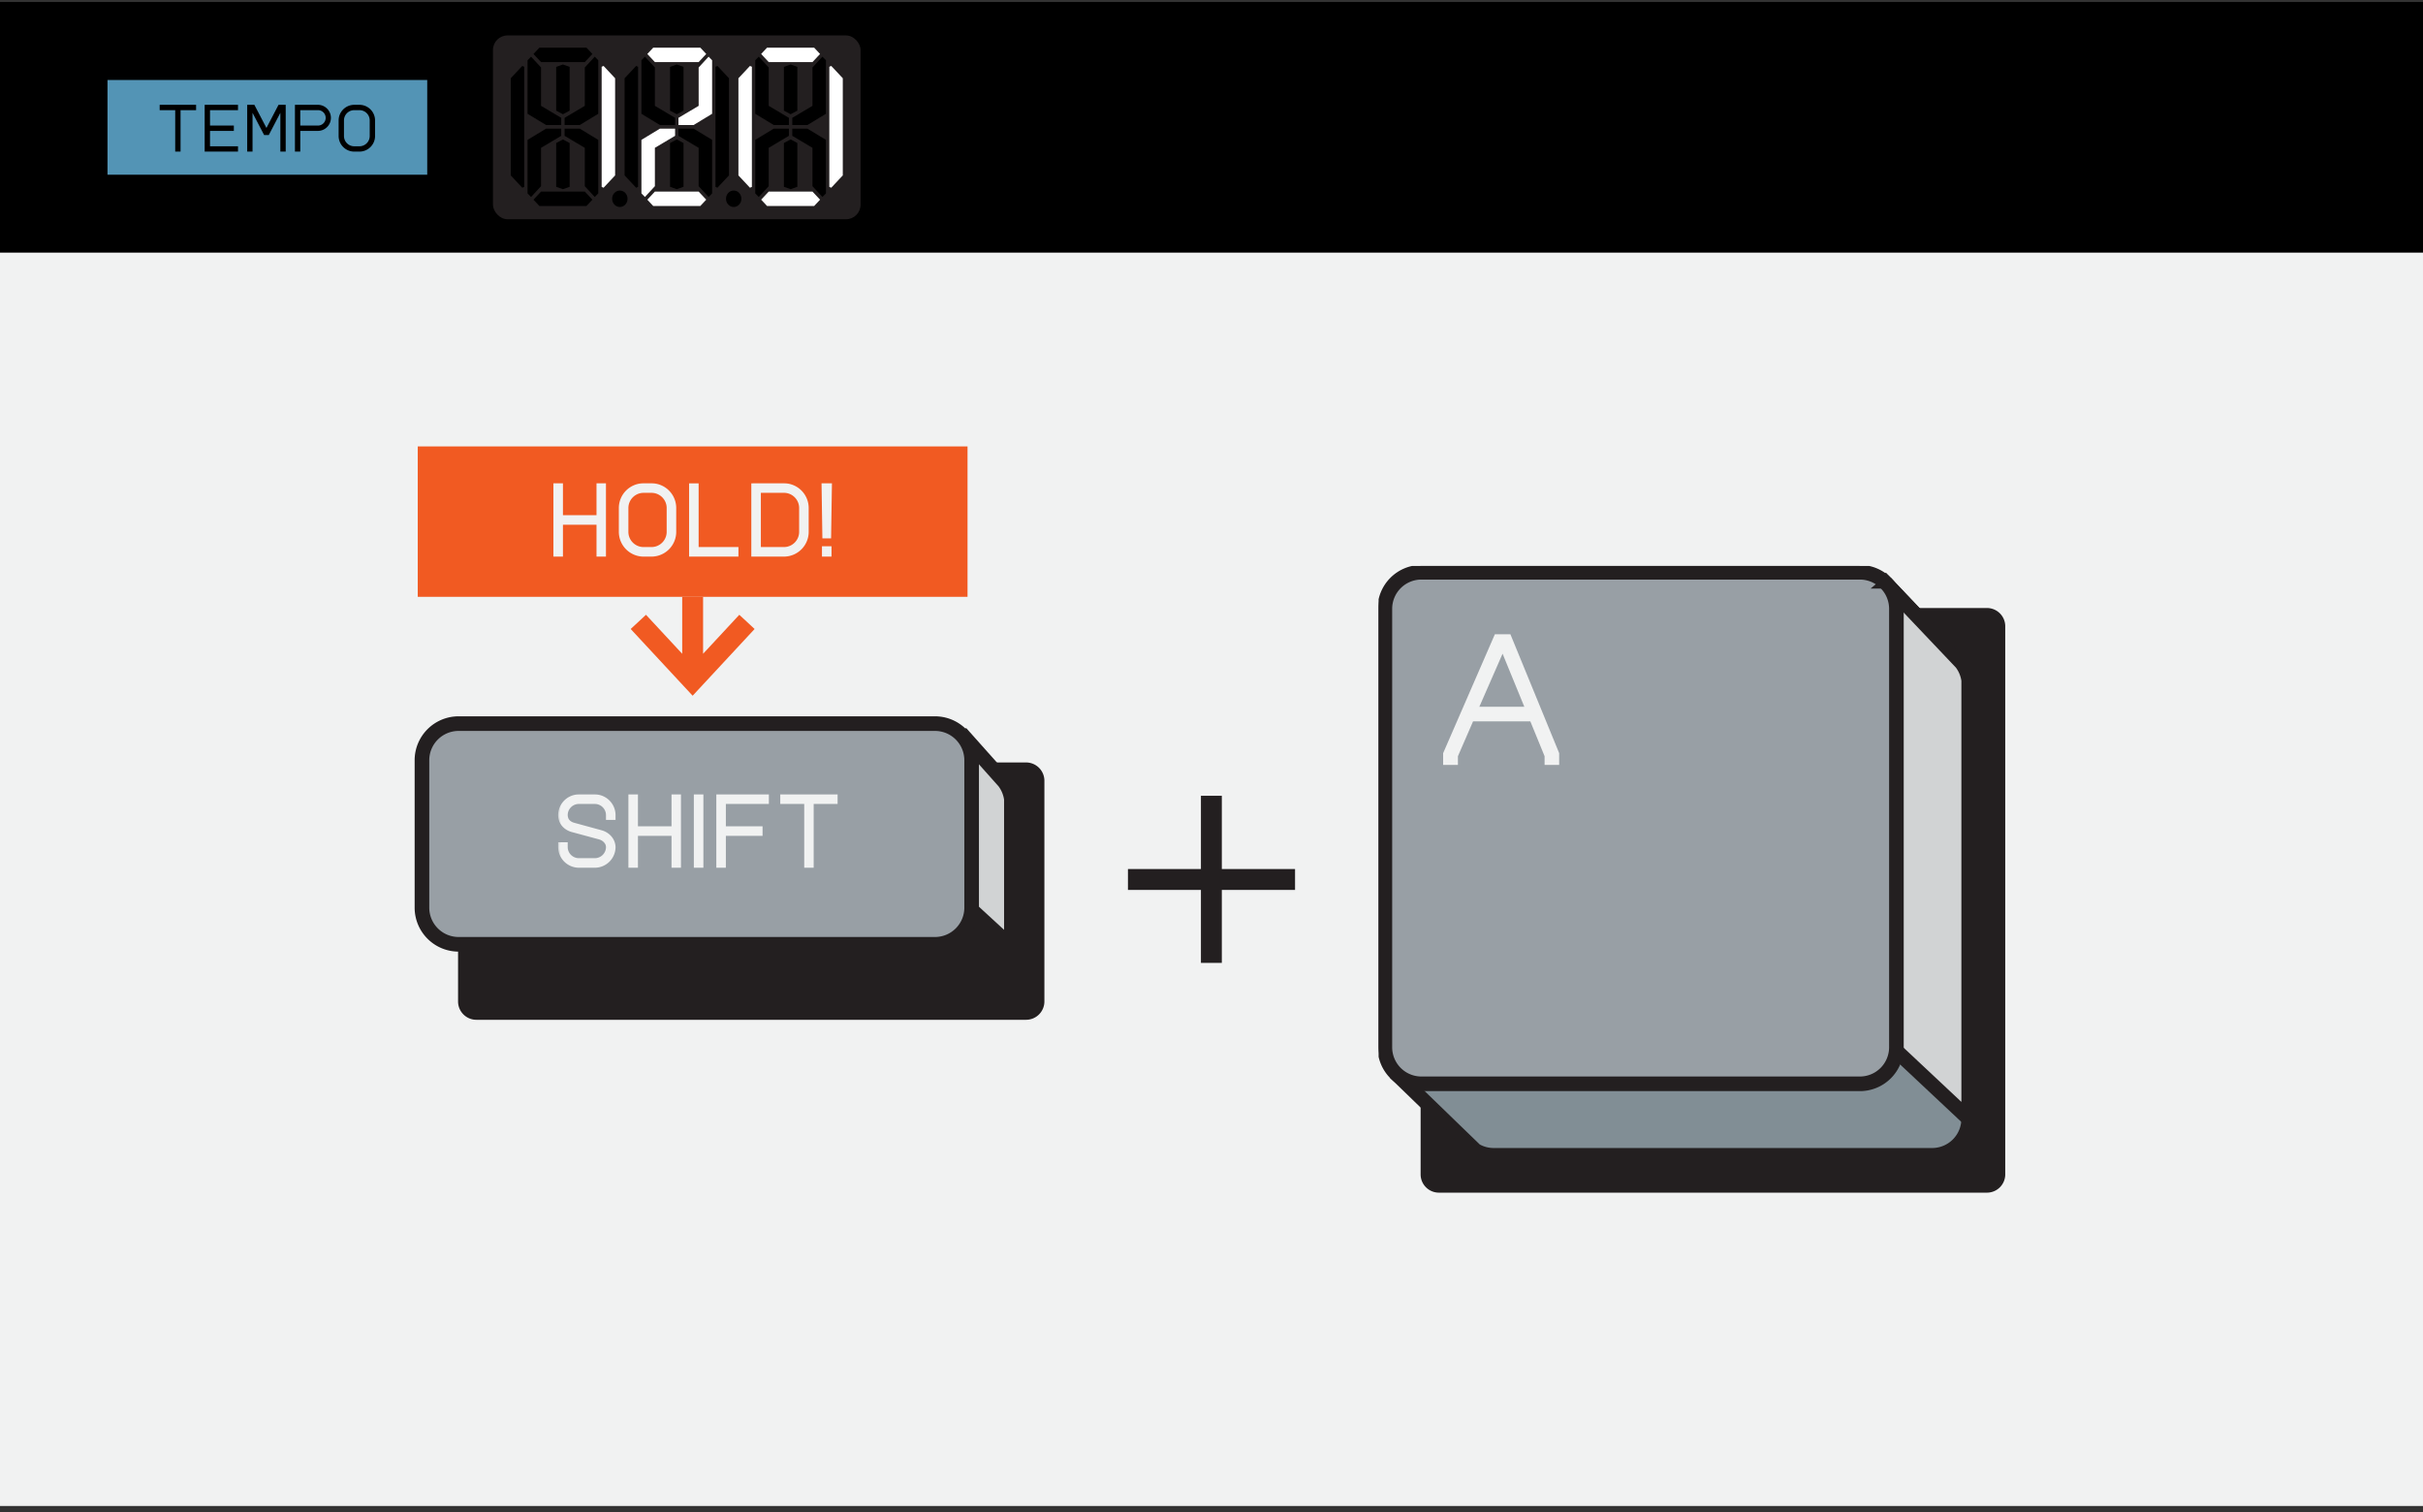 <svg xmlns="http://www.w3.org/2000/svg" width="290" height="181" fill="none"><rect width="100%" height="100%" fill="#333333" stroke="none"/><path fill="#000" d="M0 .24h290v30H0z"/><rect width="44" height="22.001" x="10" y="4.239" fill="#000" rx="2"/><path fill="#5394B5" d="M38.1 13.183h-2.162v1.844h2.163a.923.923 0 0 0-.001-1.844M42.4 13.183h.62c.68 0 1.23.552 1.23 1.232v1.86c0 .68-.551 1.232-1.231 1.232h-.62c-.679 0-1.23-.551-1.23-1.23v-1.864c0-.679.551-1.23 1.23-1.23"/><path fill="#5394B5" d="M12.866 9.57V20.91h38.268V9.57zm10.604 3.613h-1.86v4.962h-.64v-4.962h-1.86v-.638h4.36zm5.015 0h-3.349v1.843h2.852v.639l-2.852-.001v1.843h3.349v.638h-3.989v-5.6h3.989zm5.71 4.962h-.64v-4.641L32.17 16.16h-.56l-.019-.039-1.366-2.618v4.64h-.639v-5.599h.859l.02.038 1.425 2.733 1.446-2.77h.859zm3.907-2.48H35.94v2.48h-.64v-5.6h2.8a1.561 1.561 0 0 1 0 3.12m6.789.61c0 1.031-.839 1.87-1.87 1.87h-.62a1.872 1.872 0 0 1-1.87-1.87v-1.86c0-1.03.839-1.87 1.87-1.87h.62c1.031 0 1.87.84 1.87 1.87z"/><rect width="44" height="22" x="59" y="4.24" fill="#231F20" rx="1.744"/><path fill="#000" d="M62.511 7.89 61.13 9.367v11.626l1.382 1.477.23-.102V7.991z"/><path fill="#fff" d="m72.239 7.89 1.382 1.477v11.626L72.24 22.47l-.23-.102V7.991z"/><path fill="#000" d="m69.993 12.668-2.418 1.435v.861h1.813l2.216-1.346V7.214l-.42-.431-1.191 1.292z"/><path fill="#000" d="m67.374 7.716-.806.287v5.239l.806.43.805-.43V8.003zM66.568 17.118v5.239l.806.287.805-.287v-5.24l-.805-.43z"/><path fill="#000" d="m64.754 12.668 2.418 1.435v.861h-1.813l-2.217-1.346V7.214l.42-.431 1.192 1.292zM64.754 17.692l2.418-1.436v-.861h-1.813l-2.217 1.346v6.404l.42.431 1.192-1.292zM69.993 17.692l-2.418-1.436v-.861h1.813l2.216 1.346v6.404l-.42.431-1.191-1.292zM67.375 7.43h2.618l.907-.97-.705-.753h-5.641l-.705.754.906.968zM67.42 22.93h-2.665l-.906.969.705.753h5.641l.705-.753-.907-.97zM76.138 7.89l-1.382 1.476v11.626l1.382 1.477.23-.101V7.99zM85.866 7.89l1.382 1.476v11.626l-1.382 1.477-.23-.101V7.99zM78.381 12.667l2.418 1.436v.86h-1.814l-2.216-1.345V7.212l.42-.43 1.192 1.292z"/><path fill="#000" d="m81.001 7.716-.806.287v5.239l.806.43.806-.43V8.003zM80.196 17.118v5.238l.805.287.806-.287v-5.238l-.806-.431z"/><path fill="#000" d="m83.62 17.691-2.418-1.435v-.861h1.813l2.216 1.346v6.404l-.42.43-1.192-1.291z"/><path fill="#fff" d="M81.046 22.929H78.38l-.906.969.705.753h5.641l.705-.753-.906-.969zM81 7.429H83.62l.907-.97-.705-.753H78.18l-.705.754.906.969zM83.62 12.667l-2.418 1.436v.86h1.813l2.216-1.345V7.212l-.42-.43-1.192 1.292zM78.381 17.691l2.418-1.435v-.861h-1.814L76.77 16.74v6.404l.42.43 1.192-1.291zM89.761 7.889l-1.382 1.477v11.626l1.382 1.477.23-.101V7.99zM99.489 7.889l1.382 1.477v11.626l-1.382 1.477-.23-.101V7.99z"/><path fill="#000" d="m94.627 7.716-.806.287v5.239l.805.43.806-.43V8.003zM93.82 17.117v5.239l.806.287.806-.287v-5.239l-.806-.43z"/><path fill="#000" d="m92.004 12.667 2.417 1.436v.86h-1.813l-2.216-1.345V7.212l.42-.43 1.192 1.292zM97.242 12.668l-2.417 1.435v.861h1.813l2.216-1.346V7.214l-.42-.431-1.192 1.292zM92.004 17.691l2.417-1.435v-.861h-1.813l-2.216 1.346v6.404l.42.43 1.192-1.291zM97.242 17.691l-2.417-1.435v-.861h1.813l2.216 1.346v6.404l-.42.43-1.192-1.291z"/><path fill="#fff" d="M94.624 7.43H97.243l.907-.97-.705-.753h-5.641l-.705.753.906.97zM94.67 22.93h-2.665l-.906.968.705.754h5.641l.705-.754-.907-.969z"/><path fill="#000" d="M87.814 24.773c.509 0 .921-.44.921-.985 0-.544-.412-.985-.921-.985-.51 0-.922.441-.922.985s.413.985.922.985M74.187 24.773c.509 0 .922-.44.922-.985 0-.544-.413-.985-.922-.985-.51 0-.922.441-.922.985s.412.985.922.985"/><path fill="#F1F2F2" d="M0 30.24h290v150H0z"/><path fill="#F15A22" d="M50 53.429h65.8v18H50z"/><mask id="a" width="35" height="10" x="65.4" y="57.429" fill="#000" maskUnits="userSpaceOnUse"><path fill="#fff" d="M65.4 57.429h35v10h-35z"/><path d="M72.338 58.029v8.4h-.756v-3.816H67.19v3.816h-.769v-8.4h.768v3.816h4.393v-3.816zm5.637 0a2.773 2.773 0 0 1 2.772 2.772v2.856a2.78 2.78 0 0 1-2.772 2.772h-.948a2.78 2.78 0 0 1-2.772-2.772V60.8a2.773 2.773 0 0 1 2.772-2.772zm-2.952 5.628c0 1.104.9 2.004 2.004 2.004h.948c1.104 0 2.004-.9 2.004-2.004V60.8c0-1.104-.9-2.004-2.004-2.004h-.948c-1.104 0-2.004.9-2.004 2.004zm13.171 2.004v.768h-5.532v-8.4h.768v7.632zm5.635-7.632A2.773 2.773 0 0 1 96.6 60.8v2.856a2.78 2.78 0 0 1-2.772 2.772h-3.72v-8.4zm-2.952 7.632h2.952c1.104 0 2.004-.9 2.004-2.004V60.8c0-1.104-.9-2.004-2.004-2.004h-2.952zm7.687.768v-.864h.768v.864zm-.048-8.4h.864l-.096 6.216h-.672z"/></mask><path fill="#F1F2F2" d="M72.338 58.029v8.4h-.756v-3.816H67.19v3.816h-.769v-8.4h.768v3.816h4.393v-3.816zm5.637 0a2.773 2.773 0 0 1 2.772 2.772v2.856a2.78 2.78 0 0 1-2.772 2.772h-.948a2.78 2.78 0 0 1-2.772-2.772V60.8a2.773 2.773 0 0 1 2.772-2.772zm-2.952 5.628c0 1.104.9 2.004 2.004 2.004h.948c1.104 0 2.004-.9 2.004-2.004V60.8c0-1.104-.9-2.004-2.004-2.004h-.948c-1.104 0-2.004.9-2.004 2.004zm13.171 2.004v.768h-5.532v-8.4h.768v7.632zm5.635-7.632A2.773 2.773 0 0 1 96.6 60.8v2.856a2.78 2.78 0 0 1-2.772 2.772h-3.72v-8.4zm-2.952 7.632h2.952c1.104 0 2.004-.9 2.004-2.004V60.8c0-1.104-.9-2.004-2.004-2.004h-2.952zm7.687.768v-.864h.768v.864zm-.048-8.4h.864l-.096 6.216h-.672z"/><path fill="#F1F2F2" d="M72.338 58.029h.187v-.188h-.187zm0 8.4v.187h.187v-.187zm-.756 0h-.188v.187h.188zm0-3.816h.187v-.188h-.187zm-4.392 0v-.188h-.188v.188zm0 3.816v.187h.187v-.187zm-.769 0h-.187v.187h.188zm0-8.4v-.188h-.187v.188zm.768 0h.188v-.188h-.187zm0 3.816h-.187v.187h.188zm4.393 0v.187h.187v-.187zm0-3.816v-.188h-.188v.188zm.568 0v8.4h.375v-8.4zm.188 8.212h-.756v.375h.756zm-.569.188v-3.816h-.375v3.816zm-.187-4.004H67.19v.375h4.392zm-4.58.188v3.816h.375v-3.816zm.188 3.628h-.769v.375h.768zm-.581.188v-8.4h-.375v8.4zm-.187-8.213h.767v-.375h-.767zm.58-.187v3.816h.375v-3.816zm.188 4.003h4.392v-.375H67.19zm4.579-.187v-3.816h-.375v3.816zm-.187-3.629h.756v-.375h-.756zm6.393 0a2.586 2.586 0 0 1 2.584 2.585h.375a2.96 2.96 0 0 0-2.96-2.96zm2.584 2.585v2.856h.375V60.8zm0 2.856a2.593 2.593 0 0 1-2.584 2.584v.375a2.968 2.968 0 0 0 2.96-2.96zm-2.584 2.584h-.948v.375h.948zm-.948 0a2.593 2.593 0 0 1-2.585-2.584h-.375a2.968 2.968 0 0 0 2.96 2.96zm-2.585-2.584V60.8h-.375v2.856zm0-2.856a2.586 2.586 0 0 1 2.585-2.585v-.375a2.96 2.96 0 0 0-2.96 2.96zm2.585-2.585h.948v-.375h-.948zm-2.192 5.44c0 1.208.984 2.192 2.192 2.192v-.375c-1 0-1.817-.816-1.817-1.816zm2.192 2.192h.948v-.375h-.948zm.948 0a2.195 2.195 0 0 0 2.191-2.191h-.375c0 1-.816 1.816-1.816 1.816zm2.191-2.191V60.8h-.375v2.856zm0-2.856a2.195 2.195 0 0 0-2.191-2.192v.375c1 0 1.816.816 1.816 1.817zm-2.191-2.192h-.948v.375h.948zm-.948 0a2.195 2.195 0 0 0-2.192 2.192h.375c0-1 .816-1.817 1.817-1.817zm-2.192 2.192v2.856h.375V60.8zm13.36 4.86h.187v-.188h-.188zm0 .768v.187h.187v-.187zm-5.533 0h-.187v.187h.187zm0-8.4v-.188h-.187v.188zm.768 0h.188v-.188h-.188zm0 7.632h-.187v.187h.187zm4.577 0v.768h.375v-.768zm.187.58h-5.532v.375h5.532zm-5.344.188v-8.4h-.375v8.4zm-.188-8.213h.768v-.375h-.768zm.58-.187v7.632h.376v-7.632zm.188 7.82h4.764v-.376H83.43zm6.679.58h-.188v.187h.188zm0-8.4v-.188h-.188v.188zm.768 7.632h-.188v.187h.188zm0-6.864v-.188h-.188v.188zm2.952-.58a2.586 2.586 0 0 1 2.584 2.584h.375a2.96 2.96 0 0 0-2.96-2.96zm2.584 2.584v2.856h.375V60.8zm0 2.856a2.593 2.593 0 0 1-2.584 2.584v.375a2.968 2.968 0 0 0 2.96-2.96zM93.83 66.24h-3.72v.375h3.72zm-3.533.188v-8.4h-.375v8.4zm-.187-8.213h3.72v-.375h-3.72zm.768 7.632h2.952v-.375h-2.952zm2.952 0a2.195 2.195 0 0 0 2.191-2.191h-.375c0 1-.816 1.816-1.816 1.816zm2.191-2.191V60.8h-.375v2.856zm0-2.856a2.195 2.195 0 0 0-2.191-2.192v.375c1 0 1.816.816 1.816 1.817zm-2.191-2.192h-2.952v.375h2.952zm-3.14.188v6.864h.375v-6.864zm7.875 7.632h-.187v.187h.187zm0-.864v-.188h-.187v.188zm.768 0h.188v-.188h-.188zm0 .864v.187h.188v-.187zm-.816-8.4v-.188h-.19l.003.19zm.864 0 .188.003.003-.19h-.19zm-.096 6.216v.187h.185l.003-.184zm-.672 0-.187.003.003.184h.184zm.14 2.184v-.864h-.375v.864zm-.188-.677h.768v-.375h-.768zm.58-.187v.864h.376v-.864zm.188.676h-.768v.375h.768zm-.816-8.025h.864v-.375h-.864zm.677-.19-.096 6.216.375.006.096-6.216zm.091 6.031h-.672v.375h.672zm-.484.185-.096-6.216-.375.006.096 6.216z" mask="url(#a)"/><path stroke="#F15A22" stroke-miterlimit="10" stroke-width="2.5" d="M82.9 80.929v-9.5M76.4 74.429l6.5 7 6.5-7"/><path fill="#231F20" d="M122.807 91.253h-65.79a2.193 2.193 0 0 0-2.193 2.193v26.412c0 1.211.982 2.193 2.193 2.193h65.79a2.193 2.193 0 0 0 2.193-2.193V93.446a2.193 2.193 0 0 0-2.193-2.193"/><path fill="#D1D3D4" stroke="#231F20" stroke-miterlimit="10" stroke-width="1.75" d="m115.578 88.378-4.172 3.942v12.092l9.643 8.867v-17.64a4.402 4.402 0 0 0-.869-2.098z"/><path fill="#989FA5" stroke="#231F20" stroke-miterlimit="10" stroke-width="1.75" d="M111.906 86.605H54.888a4.386 4.386 0 0 0-4.386 4.385v17.64a4.386 4.386 0 0 0 4.386 4.386h57.018a4.386 4.386 0 0 0 4.386-4.386V90.99a4.386 4.386 0 0 0-4.386-4.385Z"/><mask id="b" width="34" height="10" x="66.656" y="94.665" fill="#000" maskUnits="userSpaceOnUse"><path fill="#fff" d="M66.656 94.665h34v10h-34z"/><path d="M73.485 97.94h-.768v-.383c0-.84-.684-1.524-1.524-1.524h-1.908c-.84 0-1.524.684-1.524 1.524 0 .144.036.312.096.468.132.288.432.528.804.624l3.288.9c.66.18 1.188.636 1.416 1.224.072.204.12.408.12.6a2.3 2.3 0 0 1-2.292 2.292h-1.908a2.3 2.3 0 0 1-2.292-2.292v-.384h.768v.384c0 .84.684 1.524 1.524 1.524h1.908c.84 0 1.524-.684 1.524-1.524 0-.096-.024-.204-.06-.324-.144-.36-.48-.648-.912-.768l-3.288-.888c-.588-.168-1.068-.552-1.296-1.056a1.983 1.983 0 0 1-.168-.78 2.3 2.3 0 0 1 2.292-2.292h1.908a2.3 2.3 0 0 1 2.292 2.292zm7.831-2.675v8.4h-.756v-3.816h-4.392v3.816H75.4v-8.4h.768v3.816h4.392v-3.816zm1.918 8.4v-8.4H84v8.4zm3.456-7.632v3.048h4.392v.768H86.69v3.816h-.768v-8.4h5.916v.768zm13.378-.768v.768H97.2v7.632h-.756v-7.632h-2.868v-.768z"/></mask><path fill="#F1F2F2" d="M73.485 97.94h-.768v-.383c0-.84-.684-1.524-1.524-1.524h-1.908c-.84 0-1.524.684-1.524 1.524 0 .144.036.312.096.468.132.288.432.528.804.624l3.288.9c.66.18 1.188.636 1.416 1.224.072.204.12.408.12.6a2.3 2.3 0 0 1-2.292 2.292h-1.908a2.3 2.3 0 0 1-2.292-2.292v-.384h.768v.384c0 .84.684 1.524 1.524 1.524h1.908c.84 0 1.524-.684 1.524-1.524 0-.096-.024-.204-.06-.324-.144-.36-.48-.648-.912-.768l-3.288-.888c-.588-.168-1.068-.552-1.296-1.056a1.983 1.983 0 0 1-.168-.78 2.3 2.3 0 0 1 2.292-2.292h1.908a2.3 2.3 0 0 1 2.292 2.292zm7.831-2.675v8.4h-.756v-3.816h-4.392v3.816H75.4v-8.4h.768v3.816h4.392v-3.816zm1.918 8.4v-8.4H84v8.4zm3.456-7.632v3.048h4.392v.768H86.69v3.816h-.768v-8.4h5.916v.768zm13.378-.768v.768H97.2v7.632h-.756v-7.632h-2.868v-.768z"/><path fill="#F1F2F2" d="M73.485 97.94v.188h.187v-.187zm-.768 0h-.188v.188h.188zm-4.86.085-.176.067.005.01zm.804.624.05-.181h-.003zm3.288.9-.05.18zm1.416 1.224.177-.063-.002-.005zm-6.372.216v-.188h-.188v.188zm.768 0h.187v-.188h-.187zm4.896.06.18-.054-.003-.008-.003-.008zm-.912-.768.05-.181h-.001zm-3.288-.888-.052.18h.003zm-1.296-1.056-.173.074.002.003zm6.324-.584h-.768v.375h.768zm-.58.188v-.384h-.376v.384zm0-.384c0-.944-.769-1.712-1.712-1.712v.375c.736 0 1.336.6 1.336 1.337zm-1.712-1.712h-1.908v.375h1.908zm-1.908 0c-.944 0-1.712.768-1.712 1.712h.375c0-.737.6-1.337 1.337-1.337zm-1.712 1.712c0 .172.043.363.109.535l.35-.135a1.173 1.173 0 0 1-.084-.4zm.113.546c.16.347.51.62.928.727l.094-.363c-.327-.084-.576-.292-.68-.52zm.925.727 3.288.9.1-.362-3.289-.9zm3.288.9c.609.166 1.087.583 1.29 1.111l.35-.136c-.251-.649-.83-1.143-1.54-1.337zm1.289 1.105c.068.194.11.375.11.538h.374c0-.222-.055-.448-.13-.663zm.11.538a2.112 2.112 0 0 1-2.105 2.104v.375a2.487 2.487 0 0 0 2.48-2.479zm-2.105 2.104h-1.908v.375h1.908zm-1.908 0a2.112 2.112 0 0 1-2.105-2.104h-.375a2.487 2.487 0 0 0 2.48 2.479zm-2.105-2.104v-.384h-.375v.384zm-.187-.197h.768v-.375h-.768zm.58-.187v.384h.375v-.384zm0 .384c0 .943.768 1.711 1.712 1.711v-.375c-.737 0-1.337-.6-1.337-1.336zm1.712 1.711h1.908v-.375h-1.908zm1.908 0c.943 0 1.711-.768 1.711-1.711h-.375c0 .736-.6 1.336-1.336 1.336zm1.711-1.711c0-.124-.03-.254-.068-.378l-.359.108a.99.99 0 0 1 .052.27zm-.073-.394c-.169-.421-.556-.745-1.036-.879l-.1.361c.383.107.668.359.788.657zm-1.037-.879-3.288-.888-.098.362 3.288.888zm-3.286-.887c-.543-.156-.974-.507-1.176-.953l-.342.154c.254.562.783.978 1.415 1.16zm-1.175-.95c-.1-.232-.153-.47-.153-.706h-.375c0 .292.067.581.183.854zm-.153-.706c0-1.157.948-2.105 2.105-2.105v-.375a2.487 2.487 0 0 0-2.48 2.48zm2.105-2.105h1.908v-.375h-1.908zm1.908 0c1.156 0 2.104.948 2.104 2.105h.375a2.487 2.487 0 0 0-2.48-2.48zm2.104 2.105v.384h.375v-.384zm8.02-2.292h.187v-.188h-.188zm0 8.4v.187h.187v-.187zm-.757 0h-.187v.187h.187zm0-3.816h.188v-.188h-.188zm-4.392 0v-.188h-.187v.188zm0 3.816v.187h.188v-.187zm-.768 0h-.187v.187h.187zm0-8.4v-.188h-.187v.188zm.768 0h.188v-.188h-.188zm0 3.816h-.187v.187h.187zm4.392 0v.187h.188v-.187zm0-3.816v-.188h-.187v.188zm.569 0v8.4h.375v-8.4zm.187 8.212h-.756v.375h.756zm-.568.188v-3.816h-.375v3.816zm-.188-4.004h-4.392v.375h4.392zm-4.58.188v3.816h.376v-3.816zm.188 3.628H75.4v.375h.768zm-.58.188v-8.4h-.375v8.4zm-.188-8.213h.768v-.375H75.4zm.58-.187v3.816h.376v-3.816zm.188 4.003h4.392v-.375h-4.392zm4.58-.187v-3.816h-.375v3.816zm-.188-3.629h.756v-.375h-.756zm2.674 8.213h-.188v.187h.188zm0-8.4v-.188h-.188v.188zm.767 0h.188v-.188h-.187zm0 8.4v.187h.188v-.187zm-.58 0v-8.4h-.375v8.4zm-.187-8.213H84v-.375h-.767zm.58-.187v8.4h.375v-8.4zm.188 8.212h-.768v.375H84zm2.688-7.444v-.188h-.187v.188zm0 3.048h-.187v.187h.187zm4.392 0h.188v-.188h-.188zm0 .768v.187h.188v-.187zm-4.392 0v-.188h-.187v.188zm0 3.816v.187h.188v-.187zm-.768 0h-.187v.187h.187zm0-8.4v-.188h-.187v.188zm5.916 0h.188v-.188h-.188zm0 .768v.187h.188v-.187zm-5.335 0v3.048h.375v-3.048zm.187 3.235h4.392v-.375H86.69zm4.205-.187v.768h.375v-.768zm.187.58H86.69v.375h4.392zm-4.58.188v3.816h.376v-3.816zm.188 3.628h-.768v.375h.768zm-.58.188v-8.4h-.375v8.4zm-.188-8.213h5.916v-.375h-5.916zm5.729-.187v.768h.375v-.768zm.187.58H86.69v.375h5.148zm8.23-.58h.187v-.188h-.187zm0 .768v.187h.187v-.187zm-2.868 0v-.188h-.188v.188zm0 7.632v.187h.187v-.187zm-.756 0h-.188v.187h.188zm0-7.632h.187v-.188h-.187zm-2.868 0h-.188v.187h.188zm0-.768v-.188h-.188v.188zm6.304 0v.768h.375v-.768zm.188.58H97.2v.375h2.868zm-3.056.188v7.632h.375v-7.632zm.188 7.444h-.756v.375h.756zm-.569.188v-7.632h-.375v7.632zm-.187-7.82h-2.868v.375h2.868zm-2.68.188v-.768h-.376v.768zm-.188-.58h6.492v-.376h-6.492z" mask="url(#b)"/><path stroke="#231F20" stroke-miterlimit="10" stroke-width="2.5" d="M144.985 95.24v20M135 105.258h20"/><g clip-path="url(#c)"><path fill="#231F20" d="M237.813 72.769h-65.597a2.187 2.187 0 0 0-2.187 2.187v65.597c0 1.207.979 2.186 2.187 2.186h65.597a2.187 2.187 0 0 0 2.187-2.186V74.956a2.187 2.187 0 0 0-2.187-2.187"/><path fill="#818E95" d="m225.698 69.782 9.062 9.547c.466.609.765 1.332.866 2.092v52.478a4.373 4.373 0 0 1-4.373 4.373h-52.478a4.344 4.344 0 0 1-2.187-.586l-9.61-9.306"/><path stroke="#231F20" stroke-miterlimit="10" stroke-width="1.75" d="m225.698 69.782 9.062 9.547c.466.609.765 1.332.866 2.092v52.478a4.373 4.373 0 0 1-4.373 4.373h-52.478a4.344 4.344 0 0 1-2.187-.586l-9.61-9.306"/><path fill="#D1D3D4" stroke="#231F20" stroke-miterlimit="10" stroke-width="1.75" d="m225.699 69.782-4.059 4.052v46.945l13.987 13.12V81.421a4.39 4.39 0 0 0-.867-2.092z"/><path fill="#989FA5" stroke="#231F20" stroke-miterlimit="10" stroke-width="1.75" d="M222.601 68.49h-52.478a4.373 4.373 0 0 0-4.373 4.373v52.478a4.373 4.373 0 0 0 4.373 4.373h52.478a4.373 4.373 0 0 0 4.373-4.373V72.863a4.373 4.373 0 0 0-4.373-4.373Z"/><mask id="d" width="15" height="17" x="172.029" y="75.362" fill="#000" maskUnits="userSpaceOnUse"><path fill="#fff" d="M172.029 75.362h15v17h-15z"/><path d="M186.428 90.184v1.178h-1.374v-.894l-1.766-4.317h-7.108l-1.875 4.317v.894h-1.395v-1.178l6.127-14.084h1.613zm-9.659-5.407h5.952l-2.878-7.02z"/></mask><path fill="#F1F2F2" d="M186.428 90.184v1.178h-1.374v-.894l-1.766-4.317h-7.108l-1.875 4.317v.894h-1.395v-1.178l6.127-14.084h1.613zm-9.659-5.407h5.952l-2.878-7.02z"/><path fill="#F1F2F2" d="M186.428 90.184h.187v-.037l-.014-.034zm0 1.178v.187h.187v-.187zm-1.374 0h-.188v.187h.188zm0-.894h.187v-.037l-.014-.034zm-1.766-4.317.174-.071-.048-.117h-.126zm-7.108 0v-.188h-.123l-.049.113zm-1.875 4.317-.172-.075-.015.036v.039zm0 .894v.187h.188v-.187zm-1.395 0h-.187v.187h.187zm0-1.178-.172-.075-.015.036v.04zm6.127-14.084v-.187h-.123l-.049.112zm1.613 0 .173-.071-.047-.117h-.126zm-3.881 8.677-.172-.075-.115.263h.287zm5.952 0v.188h.28l-.106-.259zm-2.878-7.02.174-.071-.168-.41-.178.406zm6.397 12.427v1.178h.375v-1.178zm.188.99h-1.374v.375h1.374zm-1.187.188v-.894h-.375v.894zm-.014-.965-1.765-4.317-.348.142 1.766 4.317zm-1.939-4.434h-7.108v.375h7.108zm-7.28.113-1.875 4.317.344.15 1.875-4.318zm-1.89 4.392v.894h.375v-.894zm.187.706h-1.395v.375h1.395zm-1.207.188v-1.178h-.375v1.178zm-.016-1.103 6.126-14.084-.343-.15-6.127 14.084zm5.955-13.972h1.613v-.375h-1.613zm1.439-.116 5.778 14.084.347-.142-5.778-14.084zm-3.707 8.794h5.952v-.375h-5.952zm6.126-.259-2.878-7.02-.347.142 2.878 7.02zm-3.224-7.024-3.074 7.02.344.15 3.074-7.02z" mask="url(#d)"/><path stroke="#231F20" stroke-miterlimit="10" stroke-width="1.312" d="m234.761 79.33-9.062-9.548-.008.007a4.345 4.345 0 0 0-3.184-1.393h-52.478a4.374 4.374 0 0 0-4.373 4.374v52.478c0 1.228.511 2.335 1.327 3.129l-.004.004 9.61 9.306c.643.372 1.39.585 2.187.585h52.477a4.374 4.374 0 0 0 4.374-4.373V81.421a4.408 4.408 0 0 0-.866-2.092Z"/></g><defs><clipPath id="c"><path fill="#fff" d="M165 67.74h74.999v75H165z"/></clipPath></defs></svg>
